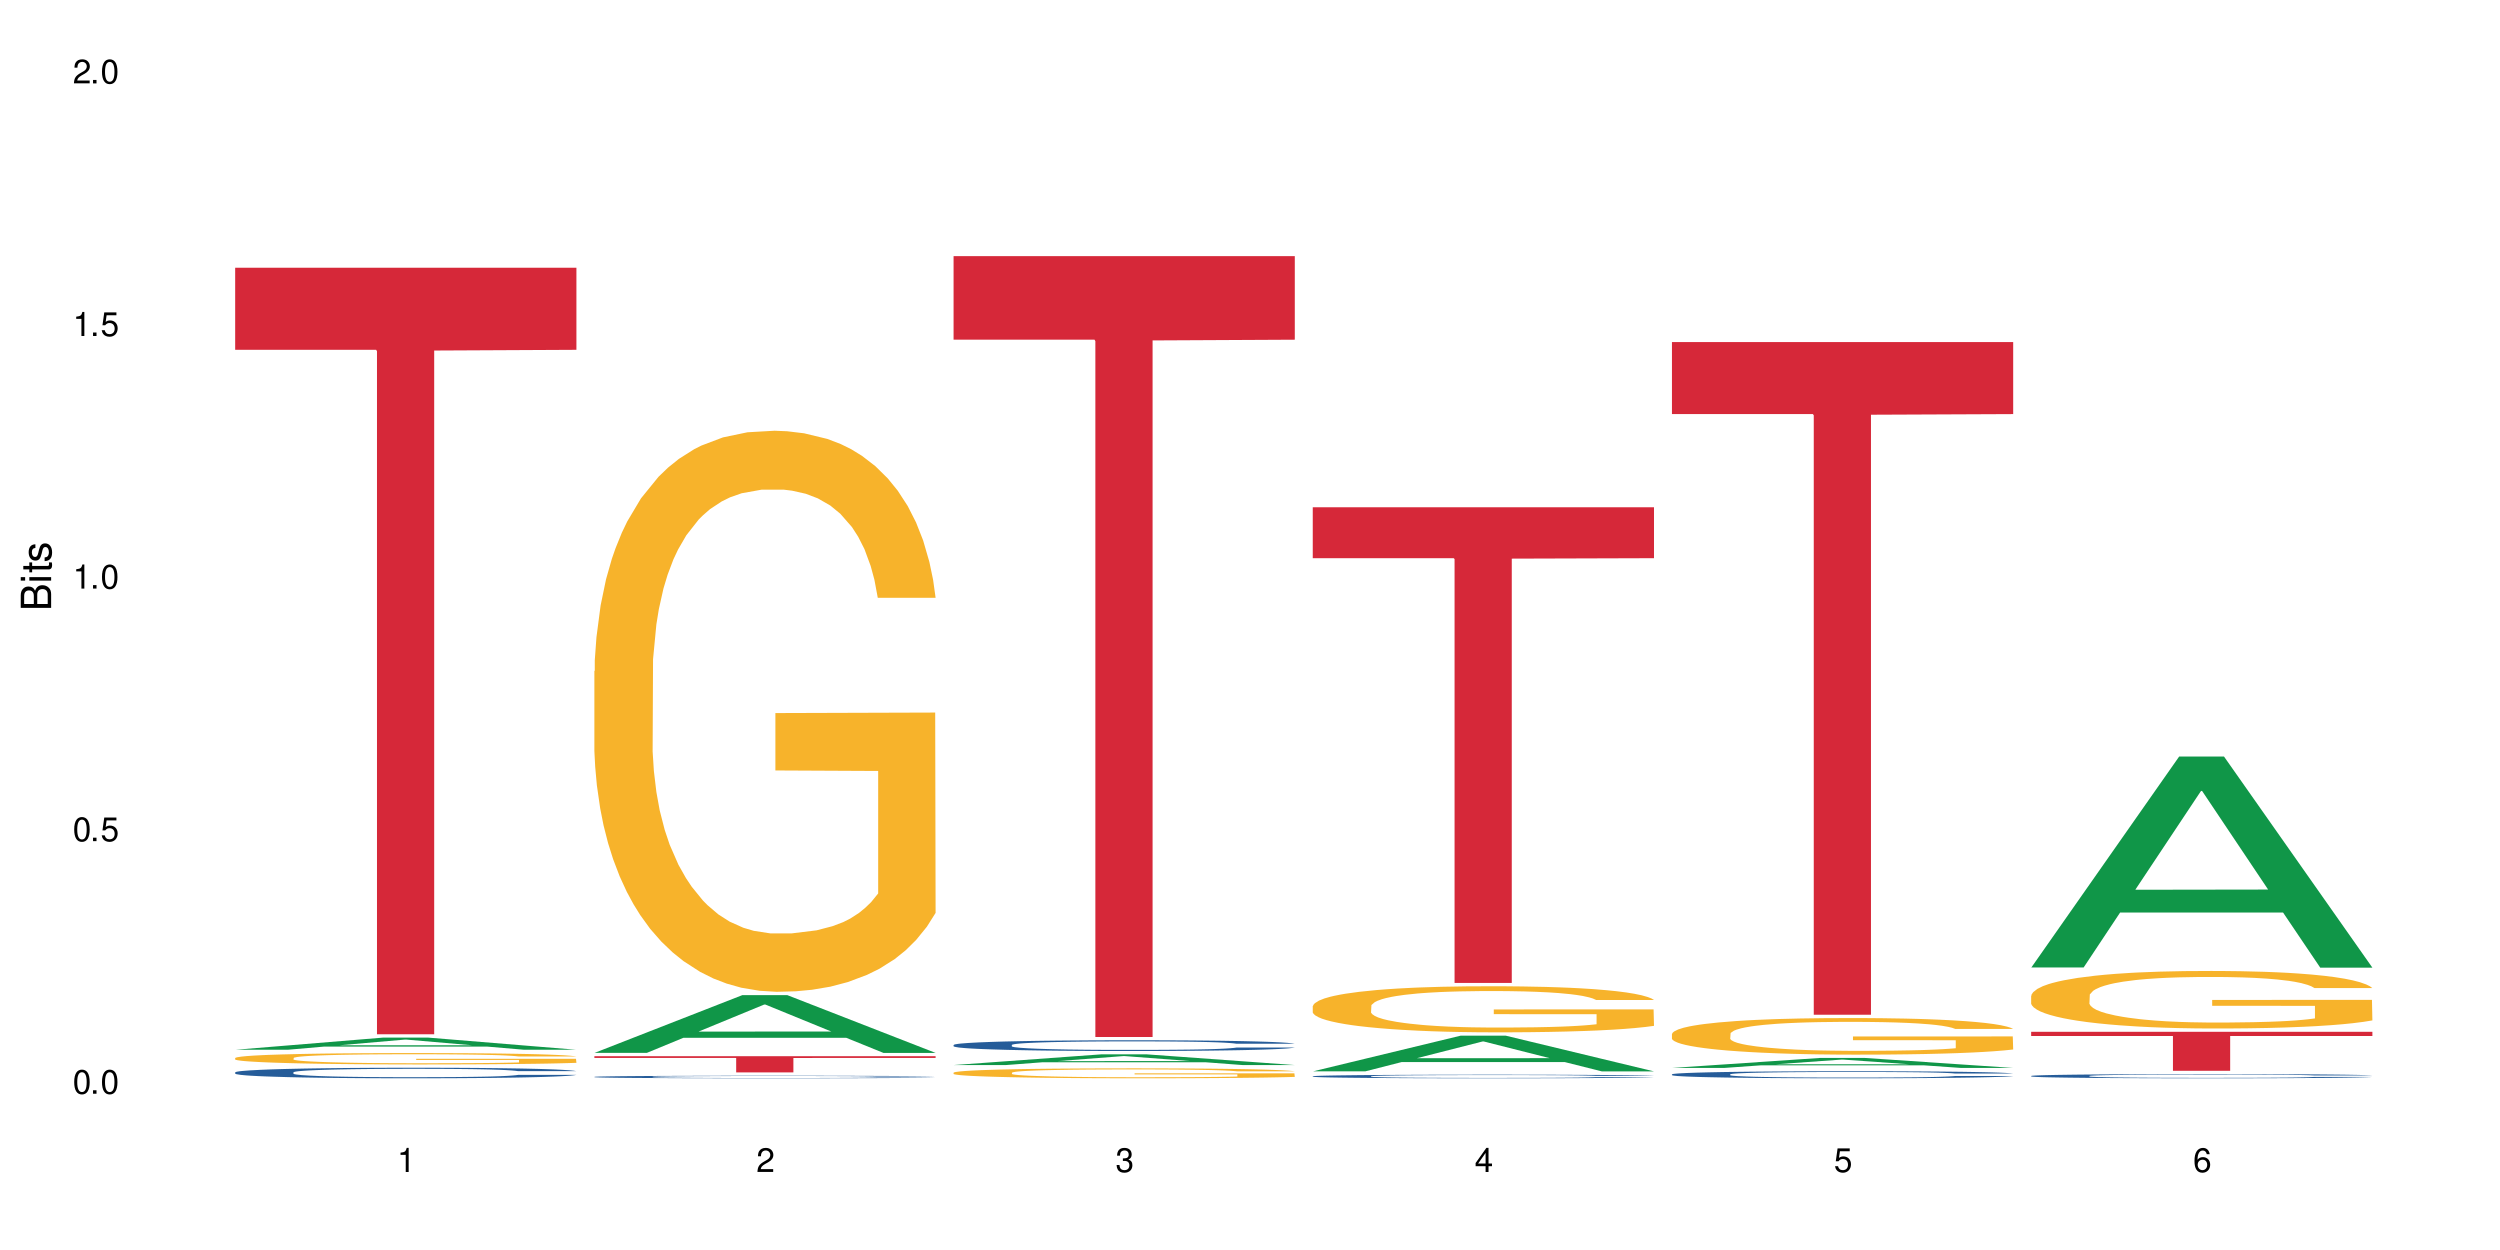 <?xml version="1.0" encoding="UTF-8"?>
<svg xmlns="http://www.w3.org/2000/svg" xmlns:xlink="http://www.w3.org/1999/xlink" width="720" height="360" viewBox="0 0 720 360">
<defs>
<g>
<g id="glyph-0-0">
</g>
<g id="glyph-0-1">
<path d="M 2.641 -6.938 C 2 -6.938 1.422 -6.656 1.078 -6.172 C 0.641 -5.562 0.406 -4.641 0.406 -3.359 C 0.406 -1.016 1.188 0.219 2.641 0.219 C 4.078 0.219 4.859 -1.016 4.859 -3.297 C 4.859 -4.641 4.656 -5.547 4.203 -6.172 C 3.844 -6.656 3.281 -6.938 2.641 -6.938 Z M 2.641 -6.188 C 3.547 -6.188 4 -5.25 4 -3.375 C 4 -1.406 3.562 -0.484 2.625 -0.484 C 1.734 -0.484 1.281 -1.438 1.281 -3.344 C 1.281 -5.25 1.734 -6.188 2.641 -6.188 Z M 2.641 -6.188 "/>
</g>
<g id="glyph-0-2">
<path d="M 1.828 -1 L 0.828 -1 L 0.828 0 L 1.828 0 Z M 1.828 -1 "/>
</g>
<g id="glyph-0-3">
<path d="M 4.562 -6.797 L 1.062 -6.797 L 0.547 -3.094 L 1.328 -3.094 C 1.719 -3.562 2.047 -3.734 2.578 -3.734 C 3.484 -3.734 4.062 -3.109 4.062 -2.094 C 4.062 -1.125 3.484 -0.531 2.578 -0.531 C 1.828 -0.531 1.375 -0.906 1.188 -1.672 L 0.328 -1.672 C 0.453 -1.109 0.547 -0.844 0.75 -0.594 C 1.125 -0.078 1.828 0.219 2.594 0.219 C 3.969 0.219 4.922 -0.781 4.922 -2.219 C 4.922 -3.562 4.031 -4.484 2.719 -4.484 C 2.25 -4.484 1.859 -4.359 1.469 -4.062 L 1.734 -5.969 L 4.562 -5.969 Z M 4.562 -6.797 "/>
</g>
<g id="glyph-0-4">
<path d="M 2.484 -4.938 L 2.484 0 L 3.328 0 L 3.328 -6.938 L 2.766 -6.938 C 2.469 -5.875 2.281 -5.734 0.984 -5.562 L 0.984 -4.938 Z M 2.484 -4.938 "/>
</g>
<g id="glyph-0-5">
<path d="M 4.859 -0.828 L 1.281 -0.828 C 1.359 -1.406 1.672 -1.781 2.5 -2.281 L 3.469 -2.828 C 4.406 -3.344 4.906 -4.062 4.906 -4.906 C 4.906 -5.484 4.672 -6.031 4.266 -6.406 C 3.859 -6.766 3.375 -6.938 2.719 -6.938 C 1.859 -6.938 1.219 -6.625 0.844 -6.031 C 0.609 -5.672 0.5 -5.234 0.484 -4.531 L 1.328 -4.531 C 1.359 -5.016 1.406 -5.281 1.531 -5.516 C 1.75 -5.938 2.188 -6.203 2.703 -6.203 C 3.469 -6.203 4.031 -5.641 4.031 -4.891 C 4.031 -4.344 3.719 -3.859 3.125 -3.516 L 2.234 -3 C 0.812 -2.172 0.406 -1.531 0.328 -0.016 L 4.859 -0.016 Z M 4.859 -0.828 "/>
</g>
<g id="glyph-0-6">
<path d="M 2.125 -3.188 L 2.578 -3.188 C 3.5 -3.188 3.984 -2.766 3.984 -1.922 C 3.984 -1.062 3.469 -0.531 2.594 -0.531 C 1.656 -0.531 1.203 -1 1.156 -2.016 L 0.312 -2.016 C 0.344 -1.453 0.438 -1.094 0.609 -0.781 C 0.953 -0.109 1.625 0.219 2.547 0.219 C 3.953 0.219 4.859 -0.625 4.859 -1.938 C 4.859 -2.828 4.516 -3.297 3.703 -3.594 C 4.344 -3.844 4.656 -4.328 4.656 -5.031 C 4.656 -6.219 3.875 -6.938 2.578 -6.938 C 1.203 -6.938 0.484 -6.172 0.453 -4.703 L 1.297 -4.703 C 1.312 -5.125 1.344 -5.359 1.453 -5.578 C 1.641 -5.969 2.062 -6.203 2.594 -6.203 C 3.344 -6.203 3.797 -5.75 3.797 -5 C 3.797 -4.516 3.609 -4.219 3.25 -4.047 C 3.016 -3.953 2.703 -3.922 2.125 -3.906 Z M 2.125 -3.188 "/>
</g>
<g id="glyph-0-7">
<path d="M 3.141 -1.672 L 3.141 0 L 3.984 0 L 3.984 -1.672 L 4.984 -1.672 L 4.984 -2.438 L 3.984 -2.438 L 3.984 -6.938 L 3.359 -6.938 L 0.266 -2.578 L 0.266 -1.672 Z M 3.141 -2.438 L 1 -2.438 L 3.141 -5.5 Z M 3.141 -2.438 "/>
</g>
<g id="glyph-0-8">
<path d="M 4.781 -5.125 C 4.609 -6.266 3.891 -6.938 2.844 -6.938 C 2.094 -6.938 1.422 -6.578 1.031 -5.953 C 0.594 -5.266 0.406 -4.422 0.406 -3.172 C 0.406 -2 0.578 -1.25 0.984 -0.641 C 1.359 -0.078 1.953 0.219 2.703 0.219 C 3.984 0.219 4.922 -0.75 4.922 -2.094 C 4.922 -3.375 4.062 -4.281 2.844 -4.281 C 2.172 -4.281 1.641 -4.031 1.281 -3.516 C 1.281 -5.234 1.828 -6.188 2.797 -6.188 C 3.391 -6.188 3.797 -5.797 3.938 -5.125 Z M 2.734 -3.531 C 3.547 -3.531 4.062 -2.953 4.062 -2.031 C 4.062 -1.156 3.484 -0.531 2.703 -0.531 C 1.922 -0.531 1.328 -1.188 1.328 -2.078 C 1.328 -2.938 1.906 -3.531 2.734 -3.531 Z M 2.734 -3.531 "/>
</g>
<g id="glyph-1-0">
</g>
<g id="glyph-1-1">
<path d="M 0 -0.953 L 0 -4.891 C 0 -5.719 -0.234 -6.344 -0.734 -6.797 C -1.188 -7.234 -1.812 -7.469 -2.5 -7.469 C -3.547 -7.469 -4.188 -7 -4.625 -5.875 C -4.984 -6.688 -5.625 -7.094 -6.531 -7.094 C -7.172 -7.094 -7.734 -6.859 -8.141 -6.391 C -8.562 -5.922 -8.75 -5.344 -8.75 -4.5 L -8.75 -0.953 Z M -4.984 -2.062 L -7.766 -2.062 L -7.766 -4.219 C -7.766 -4.844 -7.688 -5.203 -7.453 -5.5 C -7.219 -5.812 -6.859 -5.969 -6.375 -5.969 C -5.891 -5.969 -5.531 -5.812 -5.297 -5.5 C -5.062 -5.203 -4.984 -4.844 -4.984 -4.219 Z M -0.984 -2.062 L -4 -2.062 L -4 -4.781 C -4 -5.766 -3.438 -6.359 -2.484 -6.359 C -1.547 -6.359 -0.984 -5.766 -0.984 -4.781 Z M -0.984 -2.062 "/>
</g>
<g id="glyph-1-2">
<path d="M -6.281 -1.797 L -6.281 -0.797 L 0 -0.797 L 0 -1.797 Z M -8.75 -1.797 L -8.75 -0.797 L -7.484 -0.797 L -7.484 -1.797 Z M -8.75 -1.797 "/>
</g>
<g id="glyph-1-3">
<path d="M -6.281 -3.047 L -6.281 -2.016 L -8.016 -2.016 L -8.016 -1.016 L -6.281 -1.016 L -6.281 -0.172 L -5.469 -0.172 L -5.469 -1.016 L -0.719 -1.016 C -0.078 -1.016 0.281 -1.453 0.281 -2.234 C 0.281 -2.5 0.25 -2.719 0.188 -3.047 L -0.641 -3.047 C -0.609 -2.906 -0.594 -2.766 -0.594 -2.562 C -0.594 -2.141 -0.719 -2.016 -1.156 -2.016 L -5.469 -2.016 L -5.469 -3.047 Z M -6.281 -3.047 "/>
</g>
<g id="glyph-1-4">
<path d="M -4.531 -5.25 C -5.766 -5.25 -6.469 -4.422 -6.469 -2.969 C -6.469 -1.516 -5.719 -0.562 -4.547 -0.562 C -3.562 -0.562 -3.094 -1.062 -2.734 -2.562 L -2.516 -3.484 C -2.344 -4.188 -2.094 -4.469 -1.641 -4.469 C -1.047 -4.469 -0.641 -3.875 -0.641 -3 C -0.641 -2.453 -0.797 -2 -1.062 -1.75 C -1.25 -1.594 -1.422 -1.531 -1.875 -1.469 L -1.875 -0.406 C -0.422 -0.453 0.281 -1.266 0.281 -2.922 C 0.281 -4.5 -0.5 -5.516 -1.719 -5.516 C -2.656 -5.516 -3.172 -4.984 -3.469 -3.734 L -3.703 -2.766 C -3.891 -1.953 -4.156 -1.609 -4.594 -1.609 C -5.188 -1.609 -5.547 -2.125 -5.547 -2.938 C -5.547 -3.75 -5.203 -4.172 -4.531 -4.203 Z M -4.531 -5.25 "/>
</g>
</g>
</defs>
<rect x="-72" y="-36" width="864" height="432" fill="rgb(100%, 100%, 100%)" fill-opacity="1"/>
<path fill-rule="nonzero" fill="rgb(6.275%, 58.824%, 28.235%)" fill-opacity="1" d="M 67.73 302.332 L 67.836 302.328 L 110.359 298.828 L 123.273 298.828 L 166.008 302.332 L 150.992 302.332 L 140.281 301.418 L 93.352 301.418 L 82.852 302.332 L 67.73 302.332 L 97.863 301.039 L 135.977 301.035 L 116.973 299.398 L 116.766 299.398 L 116.555 299.406 L 97.758 301.035 L 97.863 301.039 Z M 67.73 302.332 "/>
<path fill-rule="nonzero" fill="rgb(14.51%, 36.078%, 60%)" fill-opacity="1" d="M 67.73 308.828 L 67.852 308.828 L 67.852 308.762 L 68.211 308.656 L 69.051 308.52 L 69.887 308.43 L 72.047 308.266 L 75.043 308.109 L 78.156 307.984 L 80.434 307.914 L 82.473 307.859 L 87.145 307.754 L 90.145 307.703 L 93.379 307.656 L 97.332 307.609 L 100.211 307.578 L 106.684 307.535 L 111.477 307.516 L 115.191 307.508 L 123.223 307.508 L 128.016 307.52 L 131.492 307.531 L 135.324 307.555 L 138.562 307.578 L 144.195 307.641 L 149.227 307.719 L 151.504 307.762 L 155.102 307.848 L 157.855 307.934 L 159.773 308.004 L 161.934 308.109 L 163.848 308.234 L 165.289 308.375 L 166.008 308.492 L 149.227 308.492 L 148.391 308.383 L 147.43 308.297 L 145.633 308.184 L 143.836 308.102 L 141.316 308.023 L 139.039 307.969 L 135.926 307.914 L 133.168 307.883 L 130.293 307.859 L 127.535 307.84 L 122.262 307.824 L 116.148 307.824 L 113.871 307.828 L 109.199 307.852 L 106.684 307.871 L 103.086 307.91 L 100.57 307.945 L 97.574 308.004 L 95.535 308.051 L 93.02 308.121 L 91.223 308.184 L 89.184 308.277 L 87.984 308.348 L 86.906 308.426 L 85.949 308.516 L 85.23 308.613 L 84.75 308.715 L 84.508 308.816 L 84.508 309.246 L 84.75 309.348 L 85.348 309.461 L 86.906 309.633 L 89.184 309.777 L 91.82 309.895 L 94.336 309.98 L 95.777 310.02 L 97.691 310.062 L 100.688 310.117 L 105.004 310.172 L 107.52 310.195 L 111.355 310.219 L 115.312 310.23 L 120.586 310.23 L 125.258 310.219 L 128.375 310.203 L 131.609 310.184 L 136.043 310.133 L 138.801 310.09 L 141.199 310.039 L 142.996 309.984 L 144.195 309.941 L 145.992 309.855 L 147.43 309.758 L 148.508 309.664 L 149.227 309.566 L 166.008 309.566 L 165.289 309.68 L 164.207 309.789 L 163.129 309.867 L 161.453 309.965 L 159.535 310.051 L 156.777 310.148 L 154.5 310.211 L 151.504 310.281 L 148.75 310.336 L 145.754 310.383 L 141.316 310.438 L 138.441 310.465 L 135.324 310.488 L 131.609 310.512 L 126.938 310.531 L 121.902 310.543 L 117.227 310.547 L 112.195 310.539 L 108.48 310.527 L 103.566 310.504 L 97.453 310.453 L 93.02 310.402 L 89.543 310.348 L 86.547 310.293 L 83.191 310.219 L 78.875 310.094 L 76.238 310 L 74.441 309.922 L 72.406 309.816 L 70.969 309.719 L 69.289 309.562 L 68.09 309.367 L 67.73 309.211 Z M 67.73 308.828 "/>
<path fill-rule="nonzero" fill="rgb(96.863%, 70.196%, 16.863%)" fill-opacity="1" d="M 67.73 304.688 L 67.852 304.684 L 67.852 304.625 L 68.332 304.488 L 69.527 304.305 L 71.086 304.152 L 72.766 304.031 L 73.844 303.969 L 75.641 303.879 L 77.199 303.812 L 81.152 303.68 L 86.188 303.555 L 88.945 303.5 L 92.059 303.449 L 96.496 303.391 L 98.531 303.371 L 104.766 303.324 L 111.836 303.293 L 119.625 303.285 L 123.223 303.289 L 128.133 303.301 L 134.848 303.332 L 138.68 303.363 L 141.676 303.391 L 144.793 303.43 L 148.629 303.492 L 152.223 303.562 L 155.102 303.633 L 157.977 303.723 L 160.375 303.82 L 162.41 303.926 L 164.207 304.051 L 165.289 304.156 L 166.008 304.258 L 149.348 304.258 L 148.391 304.156 L 147.309 304.074 L 145.512 303.977 L 143.715 303.902 L 141.918 303.848 L 138.562 303.77 L 135.684 303.723 L 132.09 303.68 L 128.613 303.652 L 124.66 303.633 L 122.262 303.629 L 115.91 303.629 L 110.156 303.648 L 106.801 303.672 L 104.406 303.695 L 101.047 303.742 L 99.012 303.777 L 97.812 303.801 L 94.219 303.895 L 91.82 303.977 L 90.504 304.035 L 88.824 304.125 L 87.625 304.207 L 86.309 304.324 L 85.59 304.414 L 84.629 304.617 L 84.508 305.156 L 84.871 305.27 L 85.59 305.391 L 86.547 305.5 L 87.984 305.613 L 89.422 305.699 L 91.941 305.816 L 94.098 305.895 L 95.777 305.945 L 99.012 306.023 L 100.328 306.051 L 103.445 306.105 L 106.684 306.148 L 110.637 306.184 L 113.633 306.203 L 118.426 306.215 L 124.539 306.215 L 131.73 306.199 L 136.285 306.176 L 139.398 306.152 L 141.438 306.129 L 143.953 306.098 L 145.754 306.066 L 147.43 306.035 L 149.469 305.984 L 149.469 305.27 L 119.863 305.266 L 119.863 304.93 L 165.887 304.93 L 166.008 306.098 L 163.488 306.176 L 160.375 306.254 L 157.379 306.316 L 154.262 306.367 L 149.828 306.422 L 146.23 306.457 L 140.719 306.5 L 135.684 306.527 L 130.41 306.547 L 125.738 306.555 L 120.223 306.559 L 115.312 306.551 L 110.039 306.531 L 105.844 306.508 L 102.008 306.48 L 98.172 306.441 L 93.379 306.379 L 90.262 306.328 L 87.027 306.266 L 83.789 306.188 L 80.914 306.109 L 78.996 306.047 L 77.078 305.973 L 75.043 305.883 L 73.125 305.781 L 71.688 305.691 L 70.367 305.586 L 69.41 305.488 L 68.449 305.352 L 67.969 305.246 L 67.73 305.152 Z M 67.73 304.688 "/>
<path fill-rule="nonzero" fill="rgb(83.922%, 15.686%, 22.353%)" fill-opacity="1" d="M 67.73 77.113 L 166.008 77.113 L 166.008 100.746 L 125.047 100.953 L 125.047 297.875 L 108.57 297.875 L 108.57 101.16 L 108.332 100.746 L 67.73 100.746 Z M 67.73 77.113 "/>
<path fill-rule="nonzero" fill="rgb(6.275%, 58.824%, 28.235%)" fill-opacity="1" d="M 171.18 303.227 L 171.285 303.211 L 213.809 286.59 L 226.723 286.59 L 269.453 303.242 L 254.441 303.242 L 243.73 298.895 L 196.797 298.895 L 186.297 303.227 L 171.18 303.227 L 201.312 297.098 L 239.426 297.082 L 220.422 289.312 L 220.211 289.297 L 220 289.344 L 201.207 297.082 L 201.312 297.098 Z M 171.18 303.227 "/>
<path fill-rule="nonzero" fill="rgb(14.51%, 36.078%, 60%)" fill-opacity="1" d="M 171.18 310.129 L 171.297 310.129 L 171.297 310.113 L 171.66 310.09 L 172.496 310.055 L 173.336 310.035 L 175.492 309.996 L 178.488 309.957 L 181.605 309.926 L 183.883 309.91 L 185.922 309.895 L 190.594 309.871 L 193.59 309.859 L 196.828 309.848 L 200.781 309.836 L 203.656 309.828 L 210.129 309.816 L 214.922 309.812 L 231.461 309.812 L 234.938 309.816 L 238.773 309.824 L 242.008 309.828 L 247.641 309.844 L 252.676 309.863 L 254.953 309.871 L 258.547 309.895 L 261.305 309.914 L 263.223 309.93 L 265.379 309.957 L 267.297 309.984 L 268.734 310.02 L 269.453 310.051 L 252.676 310.051 L 251.836 310.023 L 250.879 310 L 249.082 309.973 L 247.281 309.953 L 244.766 309.934 L 242.488 309.922 L 239.371 309.91 L 236.617 309.902 L 233.738 309.895 L 230.984 309.891 L 225.711 309.887 L 219.598 309.887 L 217.32 309.891 L 212.645 309.895 L 210.129 309.898 L 206.535 309.91 L 204.016 309.918 L 201.02 309.93 L 198.984 309.941 L 196.469 309.961 L 194.668 309.977 L 192.633 309.996 L 191.434 310.016 L 190.355 310.031 L 189.395 310.055 L 188.676 310.078 L 188.199 310.102 L 187.957 310.129 L 187.957 310.23 L 188.199 310.254 L 188.797 310.285 L 190.355 310.324 L 192.633 310.359 L 195.27 310.387 L 197.785 310.41 L 199.223 310.418 L 201.141 310.43 L 204.137 310.441 L 208.453 310.457 L 210.969 310.461 L 214.805 310.465 L 218.758 310.469 L 224.031 310.469 L 228.707 310.465 L 231.82 310.461 L 235.059 310.457 L 239.492 310.445 L 242.25 310.434 L 244.645 310.422 L 246.445 310.41 L 247.641 310.398 L 249.441 310.379 L 250.879 310.355 L 251.957 310.332 L 252.676 310.309 L 269.453 310.309 L 268.734 310.336 L 267.656 310.363 L 266.578 310.383 L 264.898 310.406 L 262.984 310.426 L 260.227 310.449 L 257.949 310.465 L 254.953 310.48 L 252.195 310.496 L 249.199 310.504 L 244.766 310.52 L 241.891 310.527 L 238.773 310.531 L 235.059 310.539 L 230.383 310.543 L 225.352 310.543 L 220.676 310.547 L 215.645 310.543 L 211.926 310.543 L 207.012 310.535 L 200.902 310.523 L 196.469 310.512 L 192.992 310.496 L 189.996 310.484 L 186.641 310.465 L 182.324 310.438 L 179.688 310.414 L 177.891 310.395 L 175.852 310.367 L 174.414 310.344 L 172.738 310.309 L 171.539 310.262 L 171.18 310.223 Z M 171.18 310.129 "/>
<path fill-rule="nonzero" fill="rgb(96.863%, 70.196%, 16.863%)" fill-opacity="1" d="M 171.18 193.262 L 171.297 193.113 L 171.297 190.164 L 171.777 183.523 L 172.977 174.371 L 174.535 166.848 L 176.211 160.945 L 177.293 157.844 L 179.09 153.418 L 180.648 150.172 L 184.602 143.531 L 189.637 137.332 L 192.391 134.676 L 195.508 132.168 L 199.941 129.363 L 201.98 128.332 L 208.211 125.969 L 215.281 124.496 L 223.074 124.051 L 226.668 124.199 L 231.582 124.789 L 238.293 126.414 L 242.129 127.887 L 245.125 129.363 L 248.242 131.281 L 252.078 134.234 L 255.672 137.777 L 258.547 141.316 L 261.426 145.746 L 263.82 150.465 L 265.859 155.633 L 267.656 161.828 L 268.734 166.996 L 269.453 172.16 L 252.797 172.16 L 251.836 166.996 L 250.758 163.012 L 248.961 158.141 L 247.164 154.598 L 245.363 151.793 L 242.008 147.957 L 239.133 145.598 L 235.539 143.531 L 232.062 142.203 L 228.105 141.316 L 225.711 141.023 L 219.359 141.023 L 213.605 142.055 L 210.25 143.234 L 207.852 144.418 L 204.496 146.629 L 202.461 148.402 L 201.262 149.582 L 197.664 154.156 L 195.27 158.289 L 193.949 161.09 L 192.273 165.52 L 191.074 169.504 L 189.754 175.406 L 189.035 179.832 L 188.078 189.867 L 187.957 216.43 L 188.316 222.039 L 189.035 228.09 L 189.996 233.402 L 191.434 239.008 L 192.871 243.289 L 195.387 249.043 L 197.547 252.879 L 199.223 255.387 L 202.461 259.371 L 203.777 260.699 L 206.895 263.355 L 210.129 265.422 L 214.086 267.195 L 217.082 268.078 L 221.875 268.816 L 227.988 268.816 L 235.18 267.934 L 239.73 266.75 L 242.848 265.57 L 244.887 264.539 L 247.402 262.914 L 249.199 261.438 L 250.879 259.816 L 252.914 257.309 L 252.914 222.039 L 223.312 221.891 L 223.312 205.363 L 269.336 205.215 L 269.453 262.914 L 266.938 266.898 L 263.82 270.734 L 260.824 273.688 L 257.711 276.195 L 253.273 279 L 249.68 280.77 L 244.168 282.836 L 239.133 284.164 L 233.859 285.051 L 229.184 285.492 L 223.672 285.641 L 218.758 285.344 L 213.484 284.461 L 209.289 283.277 L 205.457 281.805 L 201.621 279.887 L 196.828 276.785 L 193.711 274.277 L 190.473 271.18 L 187.238 267.488 L 184.363 263.504 L 182.445 260.406 L 180.527 256.863 L 178.488 252.438 L 176.57 247.418 L 175.133 242.844 L 173.816 237.68 L 172.855 232.809 L 171.898 226.168 L 171.418 220.855 L 171.18 216.281 Z M 171.18 193.262 "/>
<path fill-rule="nonzero" fill="rgb(83.922%, 15.686%, 22.353%)" fill-opacity="1" d="M 171.18 304.191 L 269.453 304.191 L 269.453 304.691 L 228.496 304.695 L 228.496 308.859 L 212.02 308.859 L 212.02 304.703 L 211.777 304.691 L 171.18 304.691 Z M 171.18 304.191 "/>
<path fill-rule="nonzero" fill="rgb(6.275%, 58.824%, 28.235%)" fill-opacity="1" d="M 274.629 306.734 L 274.73 306.73 L 317.254 303.645 L 330.168 303.645 L 372.902 306.738 L 357.887 306.738 L 347.18 305.93 L 300.246 305.93 L 289.746 306.734 L 274.629 306.734 L 304.762 305.598 L 342.875 305.594 L 323.871 304.148 L 323.66 304.145 L 323.449 304.156 L 304.656 305.594 L 304.762 305.598 Z M 274.629 306.734 "/>
<path fill-rule="nonzero" fill="rgb(14.51%, 36.078%, 60%)" fill-opacity="1" d="M 274.629 300.945 L 274.746 300.941 L 274.746 300.875 L 275.105 300.766 L 275.945 300.629 L 276.785 300.535 L 278.941 300.371 L 281.938 300.207 L 285.055 300.086 L 287.332 300.012 L 289.367 299.953 L 294.043 299.848 L 297.039 299.797 L 300.273 299.746 L 304.23 299.699 L 307.105 299.672 L 313.578 299.625 L 318.371 299.605 L 322.086 299.598 L 330.117 299.598 L 334.91 299.609 L 338.387 299.625 L 342.223 299.645 L 345.457 299.672 L 351.09 299.734 L 356.125 299.812 L 358.402 299.859 L 361.996 299.945 L 364.754 300.031 L 366.672 300.105 L 368.828 300.207 L 370.746 300.336 L 372.184 300.48 L 372.902 300.602 L 356.125 300.602 L 355.285 300.488 L 354.324 300.402 L 352.527 300.285 L 350.73 300.203 L 348.215 300.121 L 345.938 300.066 L 342.82 300.012 L 340.062 299.98 L 337.188 299.953 L 334.43 299.938 L 329.156 299.922 L 323.047 299.922 L 320.77 299.926 L 316.094 299.949 L 313.578 299.969 L 309.98 300.008 L 307.465 300.043 L 304.469 300.102 L 302.434 300.148 L 299.914 300.223 L 298.117 300.289 L 296.078 300.383 L 294.883 300.453 L 293.801 300.531 L 292.844 300.625 L 292.125 300.723 L 291.645 300.828 L 291.406 300.93 L 291.406 301.367 L 291.645 301.469 L 292.246 301.59 L 293.801 301.762 L 296.078 301.91 L 298.715 302.031 L 301.234 302.113 L 302.672 302.156 L 304.59 302.199 L 307.586 302.258 L 311.898 302.312 L 314.418 302.336 L 318.25 302.359 L 322.207 302.371 L 327.48 302.371 L 332.152 302.359 L 335.27 302.344 L 338.508 302.32 L 342.941 302.273 L 345.695 302.227 L 348.094 302.176 L 349.891 302.121 L 351.09 302.074 L 352.887 301.988 L 354.324 301.891 L 355.406 301.793 L 356.125 301.695 L 372.902 301.695 L 372.184 301.809 L 371.105 301.922 L 370.027 302.004 L 368.348 302.102 L 366.43 302.188 L 363.676 302.289 L 361.398 302.352 L 358.402 302.422 L 355.645 302.477 L 352.648 302.523 L 348.215 302.582 L 345.336 302.609 L 342.223 302.637 L 338.508 302.66 L 333.832 302.68 L 328.797 302.688 L 324.125 302.691 L 319.09 302.688 L 315.375 302.676 L 310.461 302.648 L 304.348 302.598 L 299.914 302.547 L 296.438 302.492 L 293.441 302.434 L 290.086 302.359 L 285.773 302.234 L 283.137 302.137 L 281.34 302.059 L 279.301 301.949 L 277.863 301.848 L 276.184 301.691 L 274.988 301.488 L 274.629 301.336 Z M 274.629 300.945 "/>
<path fill-rule="nonzero" fill="rgb(96.863%, 70.196%, 16.863%)" fill-opacity="1" d="M 274.629 308.914 L 274.746 308.91 L 274.746 308.859 L 275.227 308.738 L 276.426 308.578 L 277.984 308.445 L 279.66 308.34 L 280.738 308.285 L 282.535 308.207 L 284.094 308.152 L 288.051 308.031 L 293.082 307.922 L 295.84 307.875 L 298.957 307.832 L 303.391 307.781 L 305.43 307.766 L 311.66 307.723 L 318.73 307.695 L 326.52 307.688 L 330.117 307.691 L 335.031 307.703 L 341.742 307.73 L 345.578 307.758 L 348.574 307.781 L 351.688 307.816 L 355.523 307.867 L 359.121 307.93 L 361.996 307.992 L 364.871 308.07 L 367.27 308.156 L 369.309 308.246 L 371.105 308.355 L 372.184 308.449 L 372.902 308.539 L 356.242 308.539 L 355.285 308.449 L 354.207 308.379 L 352.41 308.293 L 350.609 308.23 L 348.812 308.18 L 345.457 308.113 L 342.582 308.07 L 338.984 308.031 L 335.512 308.008 L 331.555 307.992 L 329.156 307.988 L 322.805 307.988 L 317.055 308.008 L 313.699 308.027 L 311.301 308.047 L 307.945 308.086 L 305.906 308.121 L 304.707 308.141 L 301.113 308.223 L 298.715 308.293 L 297.398 308.344 L 295.719 308.422 L 294.523 308.492 L 293.203 308.598 L 292.484 308.676 L 291.527 308.852 L 291.406 309.32 L 291.766 309.422 L 292.484 309.527 L 293.441 309.621 L 294.883 309.723 L 296.32 309.797 L 298.836 309.898 L 300.992 309.965 L 302.672 310.012 L 305.906 310.082 L 307.227 310.105 L 310.34 310.152 L 313.578 310.188 L 317.531 310.219 L 320.527 310.234 L 325.324 310.246 L 331.434 310.246 L 338.625 310.23 L 343.18 310.211 L 346.297 310.191 L 348.332 310.172 L 350.852 310.145 L 352.648 310.117 L 354.324 310.09 L 356.363 310.043 L 356.363 309.422 L 326.762 309.418 L 326.762 309.125 L 372.781 309.125 L 372.902 310.145 L 370.387 310.215 L 367.27 310.281 L 364.273 310.336 L 361.156 310.379 L 356.723 310.43 L 353.129 310.461 L 347.613 310.496 L 342.582 310.52 L 337.309 310.535 L 332.633 310.543 L 327.121 310.547 L 322.207 310.539 L 316.934 310.523 L 312.738 310.504 L 308.902 310.477 L 305.07 310.445 L 300.273 310.391 L 297.16 310.344 L 293.922 310.289 L 290.688 310.223 L 287.809 310.152 L 285.895 310.098 L 283.977 310.035 L 281.938 309.957 L 280.02 309.871 L 278.582 309.789 L 277.262 309.699 L 276.305 309.613 L 275.348 309.492 L 274.867 309.398 L 274.629 309.32 Z M 274.629 308.914 "/>
<path fill-rule="nonzero" fill="rgb(83.922%, 15.686%, 22.353%)" fill-opacity="1" d="M 274.629 73.762 L 372.902 73.762 L 372.902 97.832 L 331.945 98.043 L 331.945 298.648 L 315.465 298.648 L 315.465 98.254 L 315.227 97.832 L 274.629 97.832 Z M 274.629 73.762 "/>
<path fill-rule="nonzero" fill="rgb(6.275%, 58.824%, 28.235%)" fill-opacity="1" d="M 378.074 308.551 L 378.18 308.543 L 420.703 298.266 L 433.617 298.266 L 476.352 308.562 L 461.336 308.562 L 450.625 305.871 L 403.695 305.871 L 393.195 308.551 L 378.074 308.551 L 408.207 304.762 L 446.32 304.75 L 427.316 299.945 L 427.109 299.938 L 426.898 299.965 L 408.105 304.75 L 408.207 304.762 Z M 378.074 308.551 "/>
<path fill-rule="nonzero" fill="rgb(14.51%, 36.078%, 60%)" fill-opacity="1" d="M 378.074 309.961 L 378.195 309.961 L 378.195 309.938 L 378.555 309.902 L 379.395 309.855 L 380.23 309.824 L 382.391 309.77 L 385.387 309.715 L 388.5 309.676 L 390.777 309.648 L 392.816 309.629 L 397.492 309.594 L 400.488 309.578 L 403.723 309.562 L 407.676 309.547 L 410.555 309.535 L 417.027 309.52 L 421.82 309.516 L 425.535 309.512 L 433.566 309.512 L 438.359 309.516 L 441.836 309.52 L 445.668 309.527 L 448.906 309.535 L 454.539 309.559 L 459.57 309.582 L 461.848 309.598 L 465.445 309.629 L 468.199 309.656 L 470.117 309.68 L 472.277 309.715 L 474.191 309.758 L 475.633 309.805 L 476.352 309.848 L 459.57 309.848 L 458.734 309.809 L 457.773 309.781 L 455.977 309.742 L 454.18 309.715 L 451.66 309.688 L 449.383 309.668 L 446.27 309.652 L 443.512 309.641 L 440.637 309.629 L 437.879 309.625 L 432.605 309.621 L 424.215 309.621 L 419.543 309.629 L 417.027 309.637 L 413.43 309.648 L 410.914 309.66 L 407.918 309.68 L 405.879 309.695 L 403.363 309.719 L 401.566 309.742 L 399.527 309.773 L 398.328 309.797 L 397.25 309.824 L 396.293 309.855 L 395.574 309.887 L 395.094 309.922 L 394.855 309.957 L 394.855 310.102 L 395.094 310.137 L 395.691 310.176 L 397.25 310.234 L 399.527 310.285 L 402.164 310.324 L 404.68 310.352 L 406.121 310.367 L 408.035 310.383 L 411.035 310.398 L 415.348 310.418 L 417.863 310.426 L 421.699 310.434 L 425.656 310.438 L 430.93 310.438 L 435.602 310.434 L 438.719 310.43 L 441.953 310.422 L 446.387 310.406 L 449.145 310.391 L 451.543 310.371 L 453.34 310.355 L 454.539 310.34 L 456.336 310.309 L 457.773 310.277 L 458.852 310.246 L 459.57 310.211 L 476.352 310.211 L 475.633 310.25 L 474.555 310.289 L 473.473 310.316 L 471.797 310.348 L 469.879 310.379 L 467.121 310.41 L 464.844 310.434 L 461.848 310.457 L 459.094 310.473 L 456.098 310.488 L 451.66 310.508 L 448.785 310.52 L 445.668 310.527 L 441.953 310.535 L 437.281 310.539 L 432.246 310.543 L 427.574 310.547 L 422.539 310.543 L 418.824 310.539 L 413.91 310.531 L 407.797 310.516 L 403.363 310.496 L 399.887 310.477 L 396.891 310.461 L 393.535 310.434 L 389.223 310.391 L 386.586 310.359 L 384.785 310.332 L 382.75 310.297 L 381.312 310.266 L 379.633 310.211 L 378.434 310.145 L 378.074 310.09 Z M 378.074 309.961 "/>
<path fill-rule="nonzero" fill="rgb(96.863%, 70.196%, 16.863%)" fill-opacity="1" d="M 378.074 289.727 L 378.195 289.711 L 378.195 289.469 L 378.676 288.926 L 379.871 288.172 L 381.43 287.555 L 383.109 287.07 L 384.188 286.816 L 385.984 286.453 L 387.543 286.184 L 391.496 285.641 L 396.531 285.129 L 399.289 284.914 L 402.402 284.707 L 406.84 284.477 L 408.875 284.391 L 415.109 284.195 L 422.18 284.074 L 429.969 284.039 L 433.566 284.051 L 438.48 284.102 L 445.191 284.234 L 449.023 284.355 L 452.02 284.477 L 455.137 284.633 L 458.973 284.875 L 462.566 285.168 L 465.445 285.457 L 468.32 285.82 L 470.719 286.211 L 472.754 286.633 L 474.555 287.145 L 475.633 287.566 L 476.352 287.992 L 459.691 287.992 L 458.734 287.566 L 457.652 287.238 L 455.855 286.84 L 454.059 286.551 L 452.262 286.32 L 448.906 286.004 L 446.027 285.809 L 442.434 285.641 L 438.957 285.531 L 435.004 285.457 L 432.605 285.434 L 426.254 285.434 L 420.5 285.52 L 417.145 285.617 L 414.75 285.711 L 411.395 285.895 L 409.355 286.039 L 408.156 286.137 L 404.562 286.512 L 402.164 286.852 L 400.848 287.082 L 399.168 287.445 L 397.969 287.773 L 396.652 288.258 L 395.934 288.621 L 394.973 289.445 L 394.855 291.629 L 395.215 292.09 L 395.934 292.586 L 396.891 293.023 L 398.328 293.484 L 399.766 293.836 L 402.285 294.309 L 404.441 294.621 L 406.121 294.828 L 409.355 295.156 L 410.672 295.266 L 413.789 295.484 L 417.027 295.652 L 420.98 295.797 L 423.977 295.871 L 428.77 295.93 L 434.883 295.93 L 442.074 295.859 L 446.629 295.762 L 449.746 295.664 L 451.781 295.578 L 454.297 295.445 L 456.098 295.324 L 457.773 295.191 L 459.812 294.984 L 459.812 292.09 L 430.211 292.078 L 430.211 290.719 L 476.23 290.707 L 476.352 295.445 L 473.832 295.773 L 470.719 296.09 L 467.723 296.332 L 464.605 296.539 L 460.172 296.77 L 456.574 296.914 L 451.062 297.082 L 446.027 297.191 L 440.754 297.266 L 436.082 297.301 L 430.57 297.312 L 425.656 297.289 L 420.383 297.215 L 416.188 297.121 L 412.352 297 L 408.516 296.84 L 403.723 296.586 L 400.605 296.379 L 397.371 296.125 L 394.133 295.82 L 391.258 295.496 L 389.34 295.242 L 387.422 294.949 L 385.387 294.586 L 383.469 294.172 L 382.031 293.797 L 380.711 293.375 L 379.754 292.973 L 378.793 292.43 L 378.316 291.992 L 378.074 291.617 Z M 378.074 289.727 "/>
<path fill-rule="nonzero" fill="rgb(83.922%, 15.686%, 22.353%)" fill-opacity="1" d="M 378.074 146.094 L 476.352 146.094 L 476.352 160.758 L 435.391 160.887 L 435.391 283.09 L 418.914 283.09 L 418.914 161.016 L 418.676 160.758 L 378.074 160.758 Z M 378.074 146.094 "/>
<path fill-rule="nonzero" fill="rgb(6.275%, 58.824%, 28.235%)" fill-opacity="1" d="M 481.523 307.562 L 481.629 307.562 L 524.152 304.688 L 537.066 304.688 L 579.797 307.566 L 564.785 307.566 L 554.074 306.816 L 507.141 306.816 L 496.641 307.562 L 481.523 307.562 L 511.656 306.504 L 549.77 306.5 L 530.766 305.16 L 530.555 305.156 L 530.348 305.164 L 511.551 306.5 L 511.656 306.504 Z M 481.523 307.562 "/>
<path fill-rule="nonzero" fill="rgb(14.51%, 36.078%, 60%)" fill-opacity="1" d="M 481.523 309.398 L 481.645 309.398 L 481.645 309.355 L 482.004 309.281 L 482.84 309.195 L 483.68 309.133 L 485.836 309.023 L 488.832 308.918 L 491.949 308.836 L 494.227 308.789 L 496.266 308.75 L 500.938 308.684 L 503.934 308.648 L 507.172 308.617 L 511.125 308.586 L 514 308.566 L 520.473 308.535 L 525.27 308.523 L 528.984 308.52 L 537.012 308.52 L 541.809 308.523 L 545.281 308.535 L 549.117 308.551 L 552.352 308.566 L 557.984 308.605 L 563.02 308.66 L 565.297 308.688 L 568.891 308.746 L 571.648 308.801 L 573.566 308.848 L 575.723 308.918 L 577.641 309 L 579.078 309.098 L 579.797 309.176 L 563.02 309.176 L 562.18 309.102 L 561.223 309.043 L 559.426 308.969 L 557.625 308.914 L 555.109 308.859 L 552.832 308.824 L 549.715 308.789 L 546.961 308.77 L 544.082 308.75 L 541.328 308.738 L 536.055 308.73 L 529.941 308.73 L 527.664 308.734 L 522.992 308.746 L 520.473 308.762 L 516.879 308.785 L 514.363 308.809 L 511.367 308.848 L 509.328 308.879 L 506.812 308.926 L 505.012 308.969 L 502.977 309.031 L 501.777 309.078 L 500.699 309.129 L 499.738 309.191 L 499.02 309.254 L 498.543 309.324 L 498.301 309.391 L 498.301 309.68 L 498.543 309.746 L 499.141 309.824 L 500.699 309.938 L 502.977 310.035 L 505.613 310.113 L 508.129 310.168 L 509.566 310.191 L 511.484 310.223 L 514.48 310.262 L 518.797 310.297 L 521.312 310.312 L 525.148 310.328 L 529.102 310.336 L 534.375 310.336 L 539.051 310.328 L 542.168 310.316 L 545.402 310.301 L 549.836 310.27 L 552.594 310.242 L 554.988 310.207 L 556.789 310.172 L 557.984 310.141 L 559.785 310.082 L 561.223 310.02 L 562.301 309.957 L 563.02 309.895 L 579.797 309.895 L 579.078 309.969 L 578 310.039 L 576.922 310.094 L 575.246 310.156 L 573.328 310.215 L 570.57 310.281 L 568.293 310.324 L 565.297 310.371 L 562.539 310.406 L 559.543 310.438 L 555.109 310.473 L 552.234 310.492 L 549.117 310.508 L 545.402 310.523 L 540.727 310.535 L 535.695 310.543 L 531.02 310.547 L 525.988 310.543 L 522.27 310.535 L 517.359 310.516 L 511.246 310.484 L 506.812 310.449 L 503.336 310.414 L 500.34 310.375 L 496.984 310.328 L 492.668 310.246 L 490.031 310.184 L 488.234 310.129 L 486.195 310.059 L 484.758 309.992 L 483.082 309.891 L 481.883 309.758 L 481.523 309.656 Z M 481.523 309.398 "/>
<path fill-rule="nonzero" fill="rgb(96.863%, 70.196%, 16.863%)" fill-opacity="1" d="M 481.523 297.711 L 481.645 297.703 L 481.645 297.512 L 482.121 297.078 L 483.32 296.48 L 484.879 295.988 L 486.555 295.605 L 487.637 295.402 L 489.434 295.113 L 490.992 294.902 L 494.945 294.469 L 499.98 294.066 L 502.734 293.891 L 505.852 293.727 L 510.285 293.547 L 512.324 293.477 L 518.555 293.324 L 525.629 293.227 L 533.418 293.199 L 537.012 293.207 L 541.926 293.246 L 548.637 293.352 L 552.473 293.449 L 555.469 293.547 L 558.586 293.672 L 562.422 293.863 L 566.016 294.094 L 568.891 294.324 L 571.77 294.613 L 574.164 294.922 L 576.203 295.258 L 578 295.664 L 579.078 296 L 579.797 296.336 L 563.141 296.336 L 562.18 296 L 561.102 295.738 L 559.305 295.422 L 557.508 295.191 L 555.711 295.008 L 552.352 294.758 L 549.477 294.605 L 545.883 294.469 L 542.406 294.383 L 538.449 294.324 L 536.055 294.305 L 529.703 294.305 L 523.949 294.371 L 520.594 294.449 L 518.195 294.527 L 514.84 294.672 L 512.805 294.785 L 511.605 294.863 L 508.008 295.16 L 505.613 295.43 L 504.293 295.613 L 502.617 295.902 L 501.418 296.164 L 500.098 296.547 L 499.379 296.836 L 498.422 297.492 L 498.301 299.223 L 498.66 299.59 L 499.379 299.984 L 500.34 300.332 L 501.777 300.695 L 503.215 300.977 L 505.73 301.352 L 507.891 301.602 L 509.566 301.766 L 512.805 302.023 L 514.121 302.109 L 517.238 302.285 L 520.473 302.418 L 524.43 302.535 L 527.426 302.59 L 532.219 302.641 L 538.332 302.641 L 545.523 302.582 L 550.078 302.504 L 553.191 302.43 L 555.23 302.359 L 557.746 302.254 L 559.543 302.16 L 561.223 302.055 L 563.258 301.891 L 563.258 299.59 L 533.656 299.578 L 533.656 298.5 L 579.68 298.492 L 579.797 302.254 L 577.281 302.516 L 574.164 302.766 L 571.168 302.957 L 568.055 303.121 L 563.617 303.305 L 560.023 303.418 L 554.512 303.555 L 549.477 303.641 L 544.203 303.699 L 539.531 303.727 L 534.016 303.738 L 529.102 303.719 L 523.828 303.66 L 519.637 303.582 L 515.801 303.488 L 511.965 303.363 L 507.172 303.16 L 504.055 302.996 L 500.82 302.793 L 497.582 302.555 L 494.707 302.293 L 492.789 302.09 L 490.871 301.859 L 488.832 301.57 L 486.918 301.246 L 485.477 300.945 L 484.16 300.609 L 483.199 300.293 L 482.242 299.859 L 481.762 299.512 L 481.523 299.215 Z M 481.523 297.711 "/>
<path fill-rule="nonzero" fill="rgb(83.922%, 15.686%, 22.353%)" fill-opacity="1" d="M 481.523 98.52 L 579.797 98.52 L 579.797 119.258 L 538.84 119.441 L 538.84 292.246 L 522.363 292.246 L 522.363 119.621 L 522.121 119.258 L 481.523 119.258 Z M 481.523 98.52 "/>
<path fill-rule="nonzero" fill="rgb(6.275%, 58.824%, 28.235%)" fill-opacity="1" d="M 584.973 278.629 L 585.074 278.57 L 627.598 217.883 L 640.512 217.883 L 683.246 278.684 L 668.23 278.684 L 657.523 262.812 L 610.59 262.812 L 600.09 278.629 L 584.973 278.629 L 615.105 256.25 L 653.219 256.191 L 634.215 227.816 L 634.004 227.762 L 633.793 227.934 L 615 256.191 L 615.105 256.25 Z M 584.973 278.629 "/>
<path fill-rule="nonzero" fill="rgb(14.51%, 36.078%, 60%)" fill-opacity="1" d="M 584.973 309.863 L 585.09 309.863 L 585.09 309.836 L 585.449 309.797 L 586.289 309.742 L 587.129 309.707 L 589.285 309.641 L 592.281 309.578 L 595.398 309.531 L 597.676 309.5 L 599.711 309.48 L 604.387 309.438 L 607.383 309.418 L 610.617 309.398 L 614.574 309.379 L 617.449 309.371 L 623.922 309.352 L 628.715 309.344 L 632.43 309.34 L 640.461 309.34 L 645.254 309.344 L 648.73 309.352 L 652.566 309.359 L 655.801 309.371 L 661.434 309.395 L 666.469 309.426 L 668.746 309.441 L 672.34 309.477 L 675.098 309.508 L 677.016 309.539 L 679.172 309.578 L 681.09 309.629 L 682.527 309.684 L 683.246 309.73 L 666.469 309.73 L 665.629 309.688 L 664.672 309.652 L 662.871 309.609 L 661.074 309.578 L 658.559 309.543 L 656.281 309.523 L 653.164 309.504 L 650.406 309.488 L 647.531 309.48 L 644.773 309.473 L 639.504 309.465 L 633.391 309.465 L 631.113 309.469 L 626.438 309.477 L 623.922 309.484 L 620.328 309.5 L 617.809 309.516 L 614.812 309.535 L 612.777 309.555 L 610.258 309.586 L 608.461 309.609 L 606.426 309.645 L 605.227 309.672 L 604.148 309.703 L 603.188 309.742 L 602.469 309.777 L 601.988 309.82 L 601.75 309.859 L 601.75 310.031 L 601.988 310.07 L 602.59 310.117 L 604.148 310.184 L 606.426 310.242 L 609.059 310.289 L 611.578 310.32 L 613.016 310.336 L 614.934 310.355 L 617.93 310.375 L 622.242 310.398 L 624.762 310.406 L 628.598 310.414 L 632.551 310.418 L 637.824 310.418 L 642.5 310.414 L 645.613 310.41 L 648.852 310.402 L 653.285 310.383 L 656.043 310.363 L 658.438 310.344 L 660.234 310.324 L 661.434 310.305 L 663.23 310.27 L 664.672 310.234 L 665.75 310.195 L 666.469 310.156 L 683.246 310.156 L 682.527 310.203 L 681.449 310.246 L 680.371 310.277 L 678.691 310.316 L 676.773 310.348 L 674.02 310.387 L 671.742 310.414 L 668.746 310.441 L 665.988 310.461 L 662.992 310.48 L 658.559 310.504 L 655.68 310.512 L 652.566 310.523 L 648.852 310.531 L 644.176 310.539 L 639.141 310.543 L 634.469 310.547 L 629.434 310.543 L 625.719 310.539 L 620.805 310.527 L 614.695 310.508 L 610.258 310.488 L 606.785 310.469 L 603.789 310.445 L 600.43 310.414 L 596.117 310.367 L 593.48 310.328 L 591.684 310.297 L 589.645 310.258 L 588.207 310.219 L 586.527 310.156 L 585.332 310.078 L 584.973 310.016 Z M 584.973 309.863 "/>
<path fill-rule="nonzero" fill="rgb(96.863%, 70.196%, 16.863%)" fill-opacity="1" d="M 584.973 286.734 L 585.09 286.719 L 585.09 286.418 L 585.57 285.734 L 586.77 284.797 L 588.328 284.023 L 590.004 283.418 L 591.082 283.102 L 592.883 282.648 L 594.438 282.316 L 598.395 281.633 L 603.426 281 L 606.184 280.727 L 609.301 280.469 L 613.734 280.18 L 615.773 280.074 L 622.004 279.832 L 629.074 279.68 L 636.867 279.637 L 640.461 279.652 L 645.375 279.711 L 652.086 279.879 L 655.922 280.031 L 658.918 280.18 L 662.035 280.379 L 665.867 280.68 L 669.465 281.043 L 672.34 281.406 L 675.215 281.859 L 677.613 282.344 L 679.652 282.875 L 681.449 283.512 L 682.527 284.039 L 683.246 284.57 L 666.586 284.57 L 665.629 284.039 L 664.551 283.633 L 662.754 283.133 L 660.953 282.77 L 659.156 282.48 L 655.801 282.09 L 652.926 281.848 L 649.328 281.633 L 645.855 281.496 L 641.898 281.406 L 639.504 281.375 L 633.148 281.375 L 627.398 281.484 L 624.043 281.605 L 621.645 281.727 L 618.289 281.953 L 616.25 282.133 L 615.055 282.254 L 611.457 282.723 L 609.059 283.148 L 607.742 283.434 L 606.062 283.891 L 604.867 284.297 L 603.547 284.902 L 602.828 285.355 L 601.871 286.387 L 601.75 289.109 L 602.109 289.684 L 602.828 290.305 L 603.789 290.852 L 605.227 291.426 L 606.664 291.863 L 609.18 292.453 L 611.336 292.848 L 613.016 293.105 L 616.25 293.516 L 617.57 293.652 L 620.688 293.922 L 623.922 294.137 L 627.875 294.316 L 630.871 294.406 L 635.668 294.484 L 641.777 294.484 L 648.969 294.391 L 653.523 294.27 L 656.641 294.148 L 658.676 294.043 L 661.195 293.879 L 662.992 293.727 L 664.672 293.559 L 666.707 293.301 L 666.707 289.684 L 637.105 289.672 L 637.105 287.977 L 683.125 287.961 L 683.246 293.879 L 680.73 294.285 L 677.613 294.68 L 674.617 294.984 L 671.5 295.238 L 667.066 295.527 L 663.473 295.707 L 657.957 295.922 L 652.926 296.059 L 647.652 296.148 L 642.977 296.191 L 637.465 296.207 L 632.551 296.18 L 627.277 296.086 L 623.082 295.965 L 619.246 295.816 L 615.414 295.617 L 610.617 295.301 L 607.504 295.043 L 604.266 294.727 L 601.031 294.348 L 598.156 293.938 L 596.238 293.621 L 594.32 293.258 L 592.281 292.805 L 590.363 292.289 L 588.926 291.82 L 587.609 291.289 L 586.648 290.789 L 585.691 290.109 L 585.211 289.562 L 584.973 289.094 Z M 584.973 286.734 "/>
<path fill-rule="nonzero" fill="rgb(83.922%, 15.686%, 22.353%)" fill-opacity="1" d="M 584.973 297.16 L 683.246 297.16 L 683.246 298.363 L 642.289 298.371 L 642.289 308.391 L 625.809 308.391 L 625.809 298.383 L 625.57 298.363 L 584.973 298.363 Z M 584.973 297.16 "/>
<g fill="rgb(0%, 0%, 0%)" fill-opacity="1">
<use xlink:href="#glyph-0-1" x="20.965" y="314.993"/>
<use xlink:href="#glyph-0-2" x="25.965" y="314.993"/>
<use xlink:href="#glyph-0-1" x="28.965" y="314.993"/>
</g>
<g fill="rgb(0%, 0%, 0%)" fill-opacity="1">
<use xlink:href="#glyph-0-1" x="20.965" y="242.251"/>
<use xlink:href="#glyph-0-2" x="25.965" y="242.251"/>
<use xlink:href="#glyph-0-3" x="28.965" y="242.251"/>
</g>
<g fill="rgb(0%, 0%, 0%)" fill-opacity="1">
<use xlink:href="#glyph-0-4" x="20.965" y="169.509"/>
<use xlink:href="#glyph-0-2" x="25.965" y="169.509"/>
<use xlink:href="#glyph-0-1" x="28.965" y="169.509"/>
</g>
<g fill="rgb(0%, 0%, 0%)" fill-opacity="1">
<use xlink:href="#glyph-0-4" x="20.965" y="96.767"/>
<use xlink:href="#glyph-0-2" x="25.965" y="96.767"/>
<use xlink:href="#glyph-0-3" x="28.965" y="96.767"/>
</g>
<g fill="rgb(0%, 0%, 0%)" fill-opacity="1">
<use xlink:href="#glyph-0-5" x="20.965" y="24.024"/>
<use xlink:href="#glyph-0-2" x="25.965" y="24.024"/>
<use xlink:href="#glyph-0-1" x="28.965" y="24.024"/>
</g>
<g fill="rgb(0%, 0%, 0%)" fill-opacity="1">
<use xlink:href="#glyph-0-4" x="114.367" y="337.532"/>
</g>
<g fill="rgb(0%, 0%, 0%)" fill-opacity="1">
<use xlink:href="#glyph-0-5" x="217.816" y="337.532"/>
</g>
<g fill="rgb(0%, 0%, 0%)" fill-opacity="1">
<use xlink:href="#glyph-0-6" x="321.266" y="337.532"/>
</g>
<g fill="rgb(0%, 0%, 0%)" fill-opacity="1">
<use xlink:href="#glyph-0-7" x="424.711" y="337.532"/>
</g>
<g fill="rgb(0%, 0%, 0%)" fill-opacity="1">
<use xlink:href="#glyph-0-3" x="528.16" y="337.532"/>
</g>
<g fill="rgb(0%, 0%, 0%)" fill-opacity="1">
<use xlink:href="#glyph-0-8" x="631.609" y="337.532"/>
</g>
<g fill="rgb(0%, 0%, 0%)" fill-opacity="1">
<use xlink:href="#glyph-1-1" x="14.725" y="176.012"/>
<use xlink:href="#glyph-1-2" x="14.725" y="168.012"/>
<use xlink:href="#glyph-1-3" x="14.725" y="165.012"/>
<use xlink:href="#glyph-1-4" x="14.725" y="162.012"/>
</g>
</svg>
